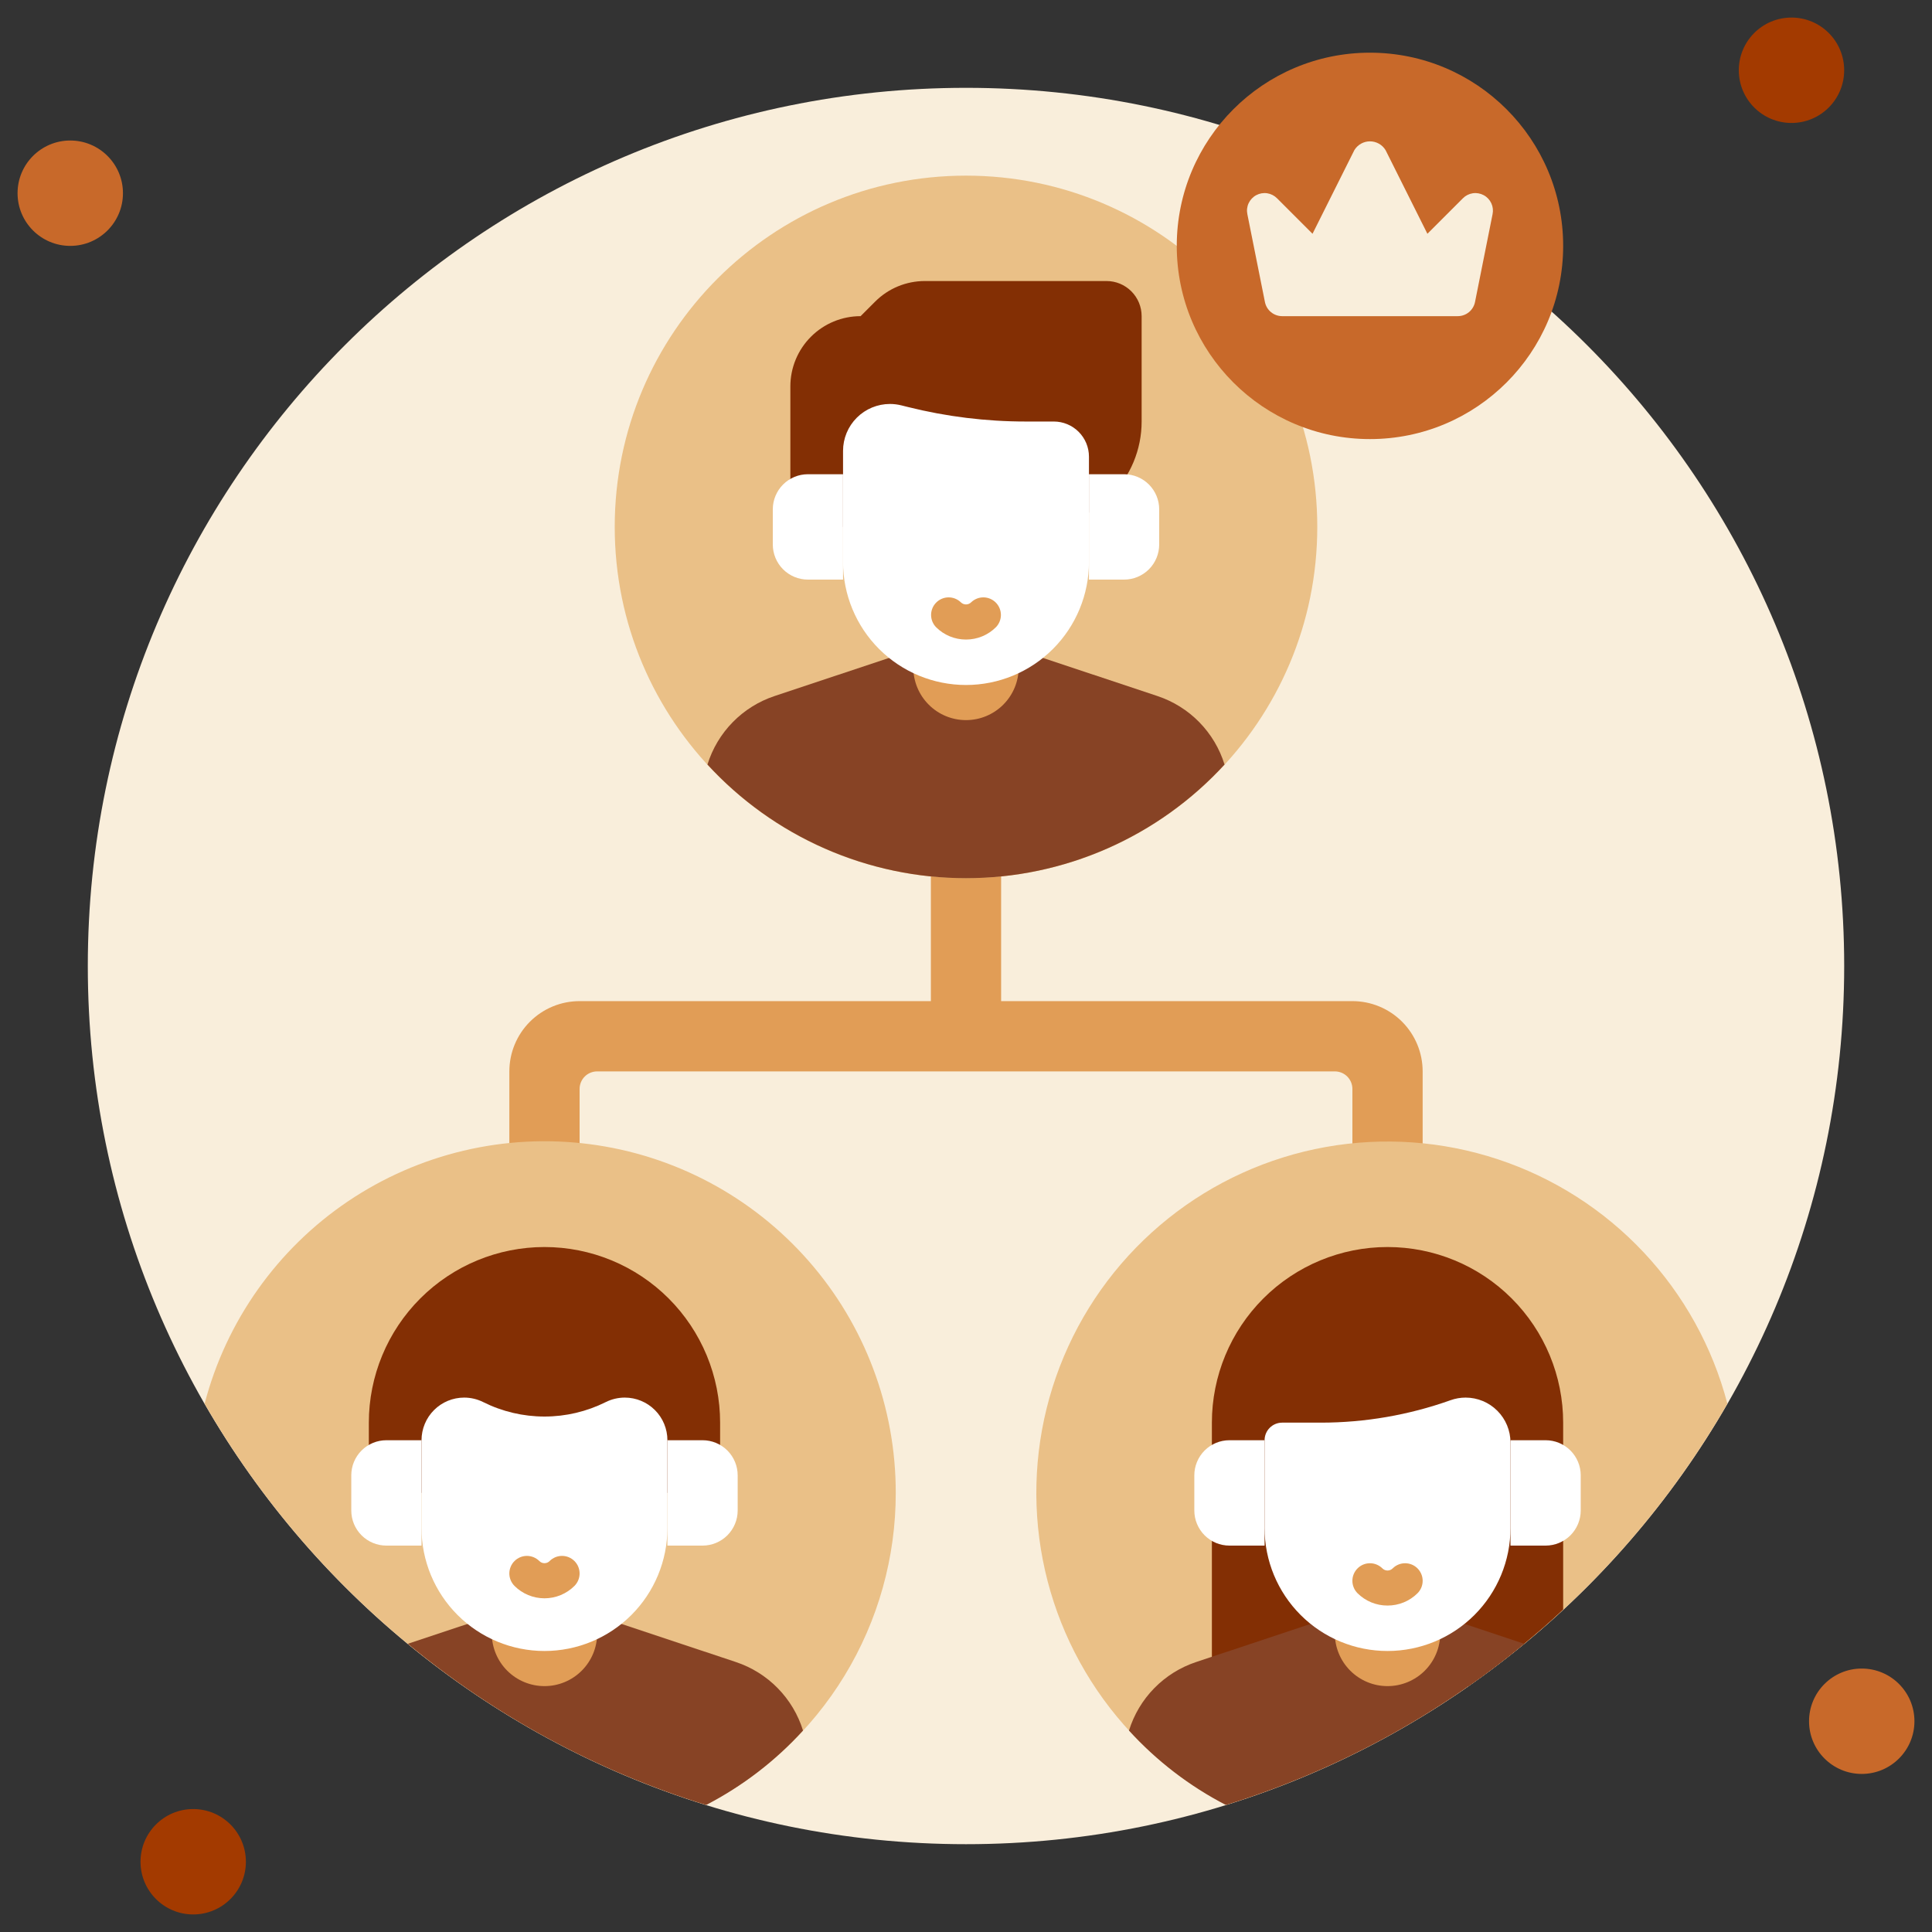 <svg width="100" height="100" viewBox="0 0 100 100" fill="none" xmlns="http://www.w3.org/2000/svg">
<rect x="0" y="0" width="100" height="100" fill="#333333" stroke="none"/>
<g clip-path="url(#clip0_1_1649)">
<path d="M50 95.455C75.104 95.455 95.455 75.104 95.455 50C95.455 24.896 75.104 4.546 50 4.546C24.896 4.546 4.545 24.896 4.545 50C4.545 75.104 24.896 95.455 50 95.455Z" fill="#F9EEDB"/>
<path d="M70 51.818H51.818V40.909H48.182V51.818H30C29.036 51.818 28.111 52.201 27.429 52.883C26.747 53.565 26.364 54.49 26.364 55.455V64.546H30V56.364C30 56.123 30.096 55.891 30.266 55.721C30.437 55.55 30.668 55.455 30.909 55.455H69.091C69.332 55.455 69.563 55.55 69.734 55.721C69.904 55.891 70 56.123 70 56.364V64.546H73.636V55.455C73.636 54.49 73.253 53.565 72.571 52.883C71.889 52.201 70.964 51.818 70 51.818Z" fill="#E19D56"/>
<path d="M50 45.455C60.041 45.455 68.182 37.314 68.182 27.273C68.182 17.231 60.041 9.091 50 9.091C39.959 9.091 31.818 17.231 31.818 27.273C31.818 37.314 39.959 45.455 50 45.455Z" fill="#EAC087"/>
<path d="M63.382 39.573C61.68 41.427 59.612 42.907 57.309 43.919C55.005 44.932 52.516 45.455 50 45.455C47.484 45.455 44.995 44.932 42.691 43.919C40.388 42.907 38.32 41.427 36.618 39.573C36.873 38.748 37.322 37.996 37.926 37.38C38.53 36.763 39.272 36.3 40.091 36.027L47.273 33.636H52.727L59.909 36.027C60.728 36.3 61.471 36.763 62.075 37.38C62.678 37.996 63.127 38.748 63.382 39.573Z" fill="#874325"/>
<path d="M47.273 33.636H52.727V34.546C52.727 35.269 52.44 35.963 51.928 36.474C51.417 36.986 50.723 37.273 50 37.273C49.277 37.273 48.583 36.986 48.072 36.474C47.56 35.963 47.273 35.269 47.273 34.546V33.636Z" fill="#E19D56"/>
<path d="M53.636 27.273H40.909V20C40.909 19.036 41.292 18.111 41.974 17.429C42.656 16.747 43.581 16.364 44.545 16.364L45.298 15.611C45.636 15.273 46.037 15.005 46.478 14.822C46.919 14.64 47.392 14.546 47.87 14.546H57.273C57.755 14.546 58.217 14.737 58.558 15.078C58.899 15.419 59.091 15.882 59.091 16.364V21.818C59.091 23.265 58.516 24.652 57.493 25.675C56.47 26.698 55.083 27.273 53.636 27.273Z" fill="#832F04"/>
<path d="M50 35.455C48.312 35.455 46.694 34.784 45.5 33.591C44.307 32.397 43.636 30.779 43.636 29.091V23.337C43.636 22.693 43.892 22.076 44.348 21.62C44.803 21.165 45.421 20.909 46.065 20.909C46.263 20.909 46.461 20.934 46.654 20.982L46.996 21.067C48.991 21.566 51.039 21.818 53.096 21.818H54.545C55.028 21.818 55.49 22.01 55.831 22.351C56.172 22.692 56.364 23.154 56.364 23.637V29.091C56.364 30.779 55.693 32.397 54.5 33.591C53.306 34.784 51.688 35.455 50 35.455Z" fill="white"/>
<path d="M41.818 24.546H43.636V30H41.818C41.336 30 40.873 29.809 40.532 29.468C40.192 29.127 40 28.664 40 28.182V26.364C40 25.882 40.192 25.419 40.532 25.078C40.873 24.737 41.336 24.546 41.818 24.546Z" fill="white"/>
<path d="M58.182 30H56.364V24.546H58.182C58.664 24.546 59.127 24.737 59.468 25.078C59.808 25.419 60 25.881 60 26.364V28.182C60 28.664 59.808 29.127 59.468 29.468C59.127 29.808 58.664 30 58.182 30Z" fill="white"/>
<path d="M46.364 77.273C46.367 80.608 45.451 83.88 43.716 86.728C41.98 89.577 39.493 91.892 36.527 93.418C25.575 90.01 16.313 82.595 10.591 72.655C11.709 68.376 14.349 64.651 18.015 62.178C21.682 59.706 26.124 58.654 30.51 59.22C34.896 59.786 38.925 61.932 41.843 65.255C44.762 68.578 46.369 72.85 46.364 77.273Z" fill="#EAC087"/>
<path d="M28.182 64.546C29.376 64.546 30.558 64.781 31.661 65.238C32.764 65.695 33.766 66.364 34.61 67.208C35.454 68.052 36.124 69.055 36.581 70.158C37.038 71.261 37.273 72.443 37.273 73.637V77.273H19.091V73.637C19.091 71.225 20.049 68.913 21.754 67.208C23.459 65.503 25.771 64.546 28.182 64.546Z" fill="#832F04"/>
<path d="M41.564 89.573C40.132 91.145 38.433 92.45 36.545 93.427C36.536 93.418 36.536 93.418 36.527 93.418C30.893 91.672 25.656 88.84 21.109 85.082L25.455 83.636H30.909L38.091 86.027C38.91 86.3 39.652 86.763 40.256 87.38C40.86 87.996 41.309 88.748 41.564 89.573Z" fill="#874325"/>
<path d="M25.455 83.636H30.909V84.546C30.909 85.269 30.622 85.963 30.11 86.474C29.599 86.986 28.905 87.273 28.182 87.273C27.459 87.273 26.765 86.986 26.253 86.474C25.742 85.963 25.455 85.269 25.455 84.546V83.636Z" fill="#E19D56"/>
<path d="M28.182 85.455C26.494 85.455 24.875 84.784 23.682 83.591C22.489 82.397 21.818 80.779 21.818 79.091V74.546C21.819 73.96 22.051 73.399 22.465 72.986C22.878 72.572 23.439 72.339 24.025 72.339C24.367 72.339 24.705 72.419 25.011 72.572C25.995 73.064 27.081 73.32 28.182 73.32C29.283 73.32 30.368 73.064 31.353 72.572C31.659 72.419 31.997 72.339 32.339 72.339C32.924 72.339 33.485 72.572 33.899 72.986C34.313 73.399 34.545 73.96 34.545 74.546V79.091C34.545 80.779 33.875 82.397 32.682 83.591C31.488 84.784 29.87 85.455 28.182 85.455Z" fill="white"/>
<path d="M20 74.546H21.818V80H20C19.518 80 19.055 79.809 18.714 79.468C18.373 79.127 18.182 78.664 18.182 78.182V76.364C18.182 75.882 18.373 75.419 18.714 75.078C19.055 74.737 19.518 74.546 20 74.546Z" fill="white"/>
<path d="M36.364 80H34.545V74.546H36.364C36.846 74.546 37.308 74.737 37.649 75.078C37.99 75.419 38.182 75.881 38.182 76.364V78.182C38.182 78.664 37.99 79.126 37.649 79.468C37.308 79.808 36.846 80 36.364 80Z" fill="white"/>
<path d="M89.409 72.655C83.687 82.595 74.425 90.01 63.473 93.418C60.781 92.027 58.48 89.985 56.778 87.478C55.077 84.971 54.029 82.079 53.729 79.064C53.43 76.049 53.889 73.007 55.064 70.214C56.239 67.421 58.094 64.967 60.459 63.073C62.824 61.179 65.625 59.907 68.608 59.371C71.59 58.836 74.658 59.054 77.535 60.006C80.411 60.958 83.004 62.614 85.078 64.823C87.152 67.032 88.641 69.724 89.409 72.655Z" fill="#EAC087"/>
<path d="M80.909 73.637V83.309C80.255 83.927 79.582 84.509 78.891 85.082C77.964 85.846 77 86.582 76.009 87.273H62.727V73.637C62.727 71.225 63.685 68.913 65.39 67.208C67.095 65.503 69.407 64.546 71.818 64.546C74.229 64.546 76.542 65.503 78.246 67.208C79.951 68.913 80.909 71.225 80.909 73.637Z" fill="#832F04"/>
<path d="M78.891 85.082C74.344 88.84 69.107 91.672 63.473 93.418C63.464 93.418 63.464 93.418 63.455 93.427C61.567 92.45 59.868 91.145 58.436 89.573C58.692 88.748 59.14 87.996 59.744 87.38C60.348 86.763 61.09 86.3 61.909 86.027L69.091 83.636H74.546L78.891 85.082Z" fill="#874325"/>
<path d="M69.091 83.636H74.546V84.546C74.546 85.269 74.258 85.963 73.747 86.474C73.235 86.986 72.541 87.273 71.818 87.273C71.095 87.273 70.401 86.986 69.89 86.474C69.378 85.963 69.091 85.269 69.091 84.546V83.636Z" fill="#E19D56"/>
<path d="M71.818 85.455C70.13 85.455 68.512 84.784 67.319 83.591C66.125 82.397 65.455 80.779 65.455 79.091V74.546C65.455 74.304 65.55 74.073 65.721 73.903C65.891 73.732 66.123 73.636 66.364 73.636H68.364C70.652 73.636 72.924 73.243 75.079 72.475C75.33 72.385 75.594 72.339 75.861 72.339C76.477 72.34 77.067 72.585 77.502 73.021C77.938 73.457 78.182 74.048 78.182 74.664V79.091C78.182 80.779 77.511 82.397 76.318 83.591C75.125 84.784 73.506 85.455 71.818 85.455Z" fill="white"/>
<path d="M63.636 74.546H65.455V80H63.636C63.154 80 62.692 79.809 62.351 79.468C62.01 79.127 61.818 78.664 61.818 78.182V76.364C61.818 75.882 62.01 75.419 62.351 75.078C62.692 74.737 63.154 74.546 63.636 74.546Z" fill="white"/>
<path d="M80 80H78.182V74.546H80C80.482 74.546 80.945 74.737 81.286 75.078C81.627 75.419 81.818 75.881 81.818 76.364V78.182C81.818 78.664 81.627 79.126 81.286 79.468C80.945 79.808 80.482 80 80 80Z" fill="white"/>
<path d="M50 33.103C49.712 33.103 49.426 33.047 49.16 32.937C48.894 32.827 48.652 32.665 48.448 32.461C48.283 32.29 48.191 32.06 48.193 31.822C48.195 31.583 48.291 31.355 48.459 31.187C48.628 31.018 48.856 30.922 49.094 30.92C49.333 30.918 49.562 31.01 49.734 31.176C49.804 31.246 49.9 31.285 50 31.285C50.1 31.285 50.196 31.246 50.266 31.176C50.438 31.01 50.667 30.918 50.906 30.92C51.144 30.922 51.372 31.018 51.541 31.187C51.709 31.355 51.805 31.583 51.807 31.822C51.809 32.06 51.717 32.29 51.552 32.461C51.348 32.665 51.106 32.827 50.84 32.937C50.574 33.047 50.288 33.103 50 33.103Z" fill="#E19D56"/>
<path d="M71.818 83.103C71.53 83.104 71.245 83.048 70.979 82.939C70.713 82.83 70.471 82.669 70.266 82.466C70.096 82.296 70 82.065 69.999 81.823C69.999 81.582 70.095 81.351 70.266 81.18C70.436 81.009 70.667 80.913 70.909 80.913C71.15 80.913 71.381 81.009 71.552 81.179C71.587 81.214 71.628 81.242 71.674 81.261C71.72 81.28 71.769 81.29 71.818 81.29C71.868 81.29 71.917 81.28 71.963 81.261C72.008 81.242 72.05 81.214 72.085 81.179C72.255 81.009 72.487 80.913 72.728 80.913C72.969 80.913 73.201 81.009 73.371 81.18C73.541 81.351 73.637 81.582 73.637 81.823C73.637 82.065 73.541 82.296 73.37 82.466C73.166 82.669 72.924 82.83 72.657 82.939C72.391 83.048 72.106 83.104 71.818 83.103Z" fill="#E19D56"/>
<path d="M28.182 82.728C27.894 82.728 27.608 82.672 27.342 82.561C27.076 82.451 26.834 82.29 26.63 82.086C26.546 82.001 26.479 81.901 26.433 81.791C26.387 81.68 26.363 81.562 26.363 81.443C26.363 81.323 26.387 81.205 26.433 81.095C26.478 80.984 26.545 80.884 26.63 80.8C26.714 80.715 26.814 80.648 26.924 80.603C27.035 80.557 27.153 80.533 27.272 80.533C27.392 80.533 27.51 80.557 27.62 80.602C27.731 80.648 27.831 80.715 27.916 80.799C27.95 80.835 27.992 80.862 28.038 80.882C28.083 80.901 28.132 80.91 28.182 80.91C28.231 80.91 28.28 80.901 28.326 80.882C28.372 80.862 28.413 80.835 28.448 80.799C28.619 80.629 28.85 80.533 29.091 80.533C29.332 80.533 29.564 80.629 29.734 80.8C29.905 80.97 30 81.202 30 81.443C30 81.684 29.904 81.915 29.734 82.086C29.53 82.29 29.288 82.451 29.022 82.561C28.756 82.672 28.47 82.728 28.182 82.728Z" fill="#E19D56"/>
<path d="M3.636 12.727C5.143 12.727 6.364 11.506 6.364 10C6.364 8.494 5.143 7.273 3.636 7.273C2.13 7.273 0.909 8.494 0.909 10C0.909 11.506 2.13 12.727 3.636 12.727Z" fill="#C8692A"/>
<path d="M92.727 6.364C94.234 6.364 95.454 5.143 95.454 3.636C95.454 2.13 94.234 0.909 92.727 0.909C91.221 0.909 90 2.13 90 3.636C90 5.143 91.221 6.364 92.727 6.364Z" fill="#A33A00"/>
<path d="M96.364 91.818C97.87 91.818 99.091 90.597 99.091 89.091C99.091 87.585 97.87 86.364 96.364 86.364C94.857 86.364 93.636 87.585 93.636 89.091C93.636 90.597 94.857 91.818 96.364 91.818Z" fill="#C8692A"/>
<path d="M10 99.091C11.506 99.091 12.727 97.87 12.727 96.364C12.727 94.858 11.506 93.636 10 93.636C8.494 93.636 7.273 94.858 7.273 96.364C7.273 97.87 8.494 99.091 10 99.091Z" fill="#A33A00"/>
<path d="M70.909 22.727C76.432 22.727 80.909 18.25 80.909 12.727C80.909 7.204 76.432 2.727 70.909 2.727C65.386 2.727 60.909 7.204 60.909 12.727C60.909 18.25 65.386 22.727 70.909 22.727Z" fill="#C8692A"/>
<path d="M77.254 11.091L76.346 15.636C76.303 15.842 76.192 16.026 76.03 16.159C75.867 16.291 75.664 16.364 75.454 16.364H66.364C66.154 16.364 65.951 16.291 65.789 16.159C65.626 16.026 65.515 15.842 65.473 15.636L64.564 11.091C64.523 10.899 64.545 10.698 64.628 10.52C64.711 10.342 64.849 10.195 65.022 10.102C65.195 10.009 65.394 9.974 65.588 10.003C65.782 10.033 65.962 10.124 66.1 10.264L67.936 12.1L70.1 7.773C70.184 7.633 70.303 7.518 70.444 7.438C70.586 7.358 70.746 7.316 70.909 7.316C71.072 7.316 71.232 7.358 71.374 7.438C71.516 7.518 71.634 7.633 71.718 7.773L73.882 12.1L75.718 10.264C75.856 10.124 76.036 10.033 76.23 10.003C76.425 9.974 76.623 10.009 76.796 10.102C76.969 10.195 77.108 10.342 77.19 10.52C77.273 10.698 77.295 10.899 77.254 11.091Z" fill="#F9EEDB"/>
<path d="M29.091 37.273H16.364C15.36 37.273 14.546 38.087 14.546 39.091C14.546 40.095 15.36 40.909 16.364 40.909H29.091C30.095 40.909 30.909 40.095 30.909 39.091C30.909 38.087 30.095 37.273 29.091 37.273Z" fill="#F9EEDB"/>
<path d="M29.091 44.546H20C18.996 44.546 18.182 45.36 18.182 46.364C18.182 47.368 18.996 48.182 20 48.182H29.091C30.095 48.182 30.909 47.368 30.909 46.364C30.909 45.36 30.095 44.546 29.091 44.546Z" fill="#F9EEDB"/>
<path d="M70.909 40.909H83.636C84.641 40.909 85.454 40.095 85.454 39.091C85.454 38.087 84.641 37.273 83.636 37.273H70.909C69.905 37.273 69.091 38.087 69.091 39.091C69.091 40.095 69.905 40.909 70.909 40.909Z" fill="#F9EEDB"/>
<path d="M70.909 48.182H80C81.004 48.182 81.818 47.368 81.818 46.364C81.818 45.359 81.004 44.545 80 44.545H70.909C69.905 44.545 69.091 45.359 69.091 46.364C69.091 47.368 69.905 48.182 70.909 48.182Z" fill="#F9EEDB"/>
</g>
<defs>
<clipPath id="clip0_1_1649">
<rect width="100" height="100" fill="white"/>
</clipPath>
</defs>
</svg>

